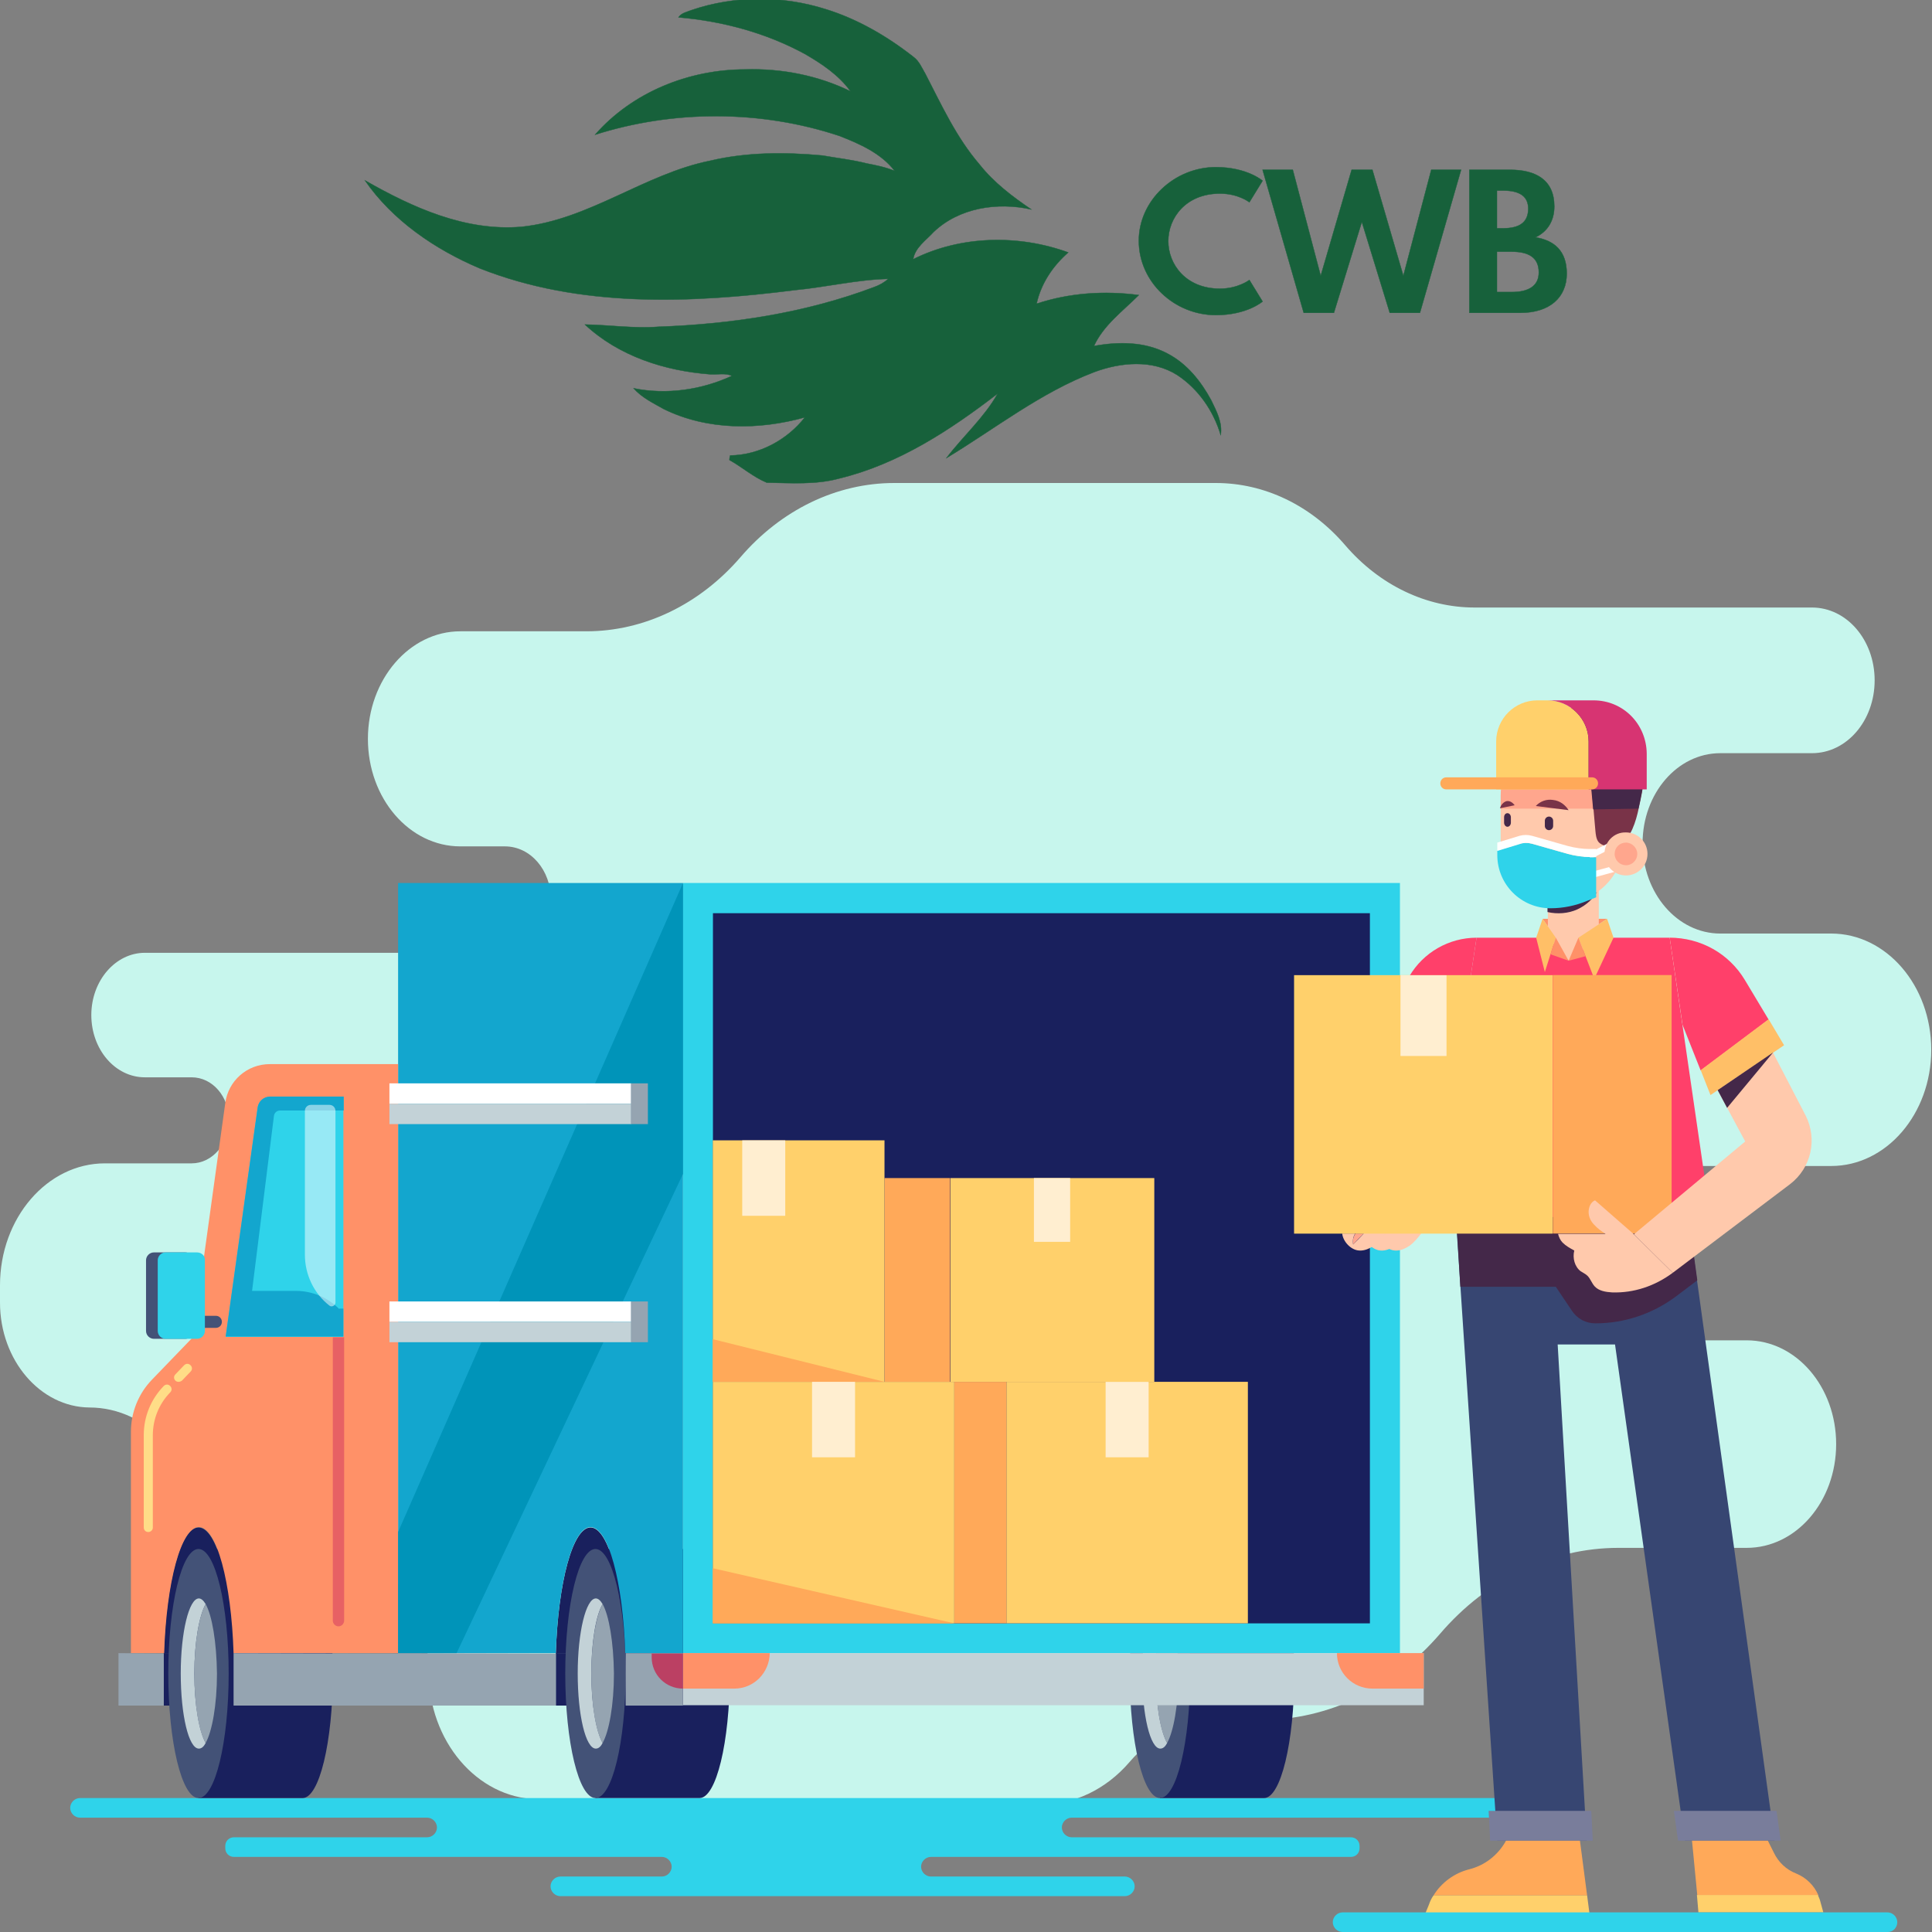 <?xml version="1.0" encoding="utf-8"?>
<!-- Generator: Adobe Illustrator 25.0.0, SVG Export Plug-In . SVG Version: 6.00 Build 0)  -->
<svg version="1.1" id="Layer_1" xmlns="http://www.w3.org/2000/svg" xmlns:xlink="http://www.w3.org/1999/xlink" x="0px" y="0px"
	 viewBox="0 0 512 512" style="enable-background:new 0 0 512 512;" xml:space="preserve">
<rect x="0" y="0" width="512" height="512" fill="#808080" stroke="none"/>
<style type="text/css">
	.st0{fill:#C7F6ED;}
	.st1{fill:#2FD3EA;}
	.st2{fill:#19205D;}
	.st3{fill:#435277;}
	.st4{fill:#C3D2D7;}
	.st5{fill:#95A4B1;}
	.st6{fill:#13A6CE;}
	.st7{fill:#FF9168;}
	.st8{opacity:0.5;fill:#FFFFFF;}
	.st9{fill:#E76164;}
	.st10{fill:#FFDD87;}
	.st11{fill:#FFD06B;}
	.st12{fill:#FFEED0;}
	.st13{fill:#FFA959;}
	.st14{fill:#BB4063;}
	.st15{fill:#0094B9;}
	.st16{fill:#FFFFFF;}
	.st17{fill:#374672;}
	.st18{fill:#797D9B;}
	.st19{fill:#442849;}
	.st20{fill:#FF406A;}
	.st21{fill:#FFC9AC;}
	.st22{fill:#FFA68D;}
	.st23{fill:#793348;}
	.st24{fill:#D73472;}
	.st25{fill:#FFBF67;}
	.st26{fill:#17613B;stroke:#17613B;stroke-width:9.375000e-02;stroke-miterlimit:10.43;}
</style>
<g>
	<path class="st0" d="M113.6,443L113.6,443c0-18.6-13-33.6-28.9-33.6h-5.5c-7.7,0-15-3.5-20.5-9.8l-14.5-16.8
		c-5.4-6.3-12.8-9.8-20.5-9.8l0,0C10.7,372.9,0,360.5,0,345.2v-4.6c0-17.8,12.5-32.3,27.8-32.3h23c5.4,0,9.9-5.1,9.9-11.4l0,0
		c0-6.3-4.4-11.4-9.9-11.4H38.4c-7.9,0-14.2-7.4-14.2-16.5v0c0-9.1,6.4-16.5,14.2-16.5h95.4c6.7,0,12.2-6.3,12.2-14.1v0
		c0-7.8-5.4-14.1-12.2-14.1H122c-13.5,0-24.5-12.7-24.5-28.5l0,0c0-15.7,11-28.5,24.5-28.5h33.4c15.3,0,30-7.1,40.8-19.6v0
		C207,135.1,221.7,128,237,128h23.9h61.3c12.9,0,25.2,5.9,34.3,16.5v0c9.1,10.6,21.5,16.5,34.3,16.5h89.4c9.2,0,16.6,8.6,16.6,19.3
		l0,0c0,10.7-7.4,19.3-16.6,19.3h-24.3c-11.4,0-20.6,10.7-20.6,23.9l0,0c0,13.2,9.2,23.9,20.6,23.9h29.4c14.6,0,26.5,13.8,26.5,30.8
		v0c0,17-11.9,30.8-26.5,30.8h-46.6c-11,0-19.9,10.3-19.9,23.1v0c0,12.7,8.9,23.1,19.9,23.1h24.2c13.1,0,23.7,12.3,23.7,27.5v0
		c0,15.2-10.6,27.5-23.7,27.5h-34c-17.7,0-34.8,8.2-47.3,22.8l0,0c-12.6,14.6-29.6,22.8-47.3,22.8h-11.8c-8.7,0-17.1,4-23.2,11.2
		l0,0c-6.2,7.2-14.7,11.3-23.5,11.2l-133.6-1.4C126.4,476.4,113.6,461.4,113.6,443z"/>
	<g>
		<g>
			<g>
				<path class="st1" d="M281.4,484.3c0-1.4,1.2-2.6,2.6-2.6h114.8c1.4,0,2.6-1.2,2.6-2.6c0-1.4-1.2-2.6-2.6-2.6H21.2
					c-1.4,0-2.6,1.2-2.6,2.6c0,1.4,1.2,2.6,2.6,2.6h92c1.4,0,2.6,1.2,2.6,2.6c0,1.4-1.2,2.6-2.6,2.6H62c-1.3,0-2.3,1-2.3,2.3v0.6
					c0,1.3,1,2.3,2.3,2.3h113.4c1.4,0,2.6,1.2,2.6,2.6c0,1.4-1.2,2.6-2.6,2.6h-26.9c-1.4,0-2.6,1.2-2.6,2.6c0,1.4,1.2,2.6,2.6,2.6
					h149.6c1.4,0,2.6-1.2,2.6-2.6c0-1.4-1.2-2.6-2.6-2.6h-51.4c-1.4,0-2.6-1.2-2.6-2.6c0-1.4,1.2-2.6,2.6-2.6H358
					c1.3,0,2.3-1,2.3-2.3v-0.6c0-1.3-1-2.3-2.3-2.3h-74C282.6,486.9,281.4,485.7,281.4,484.3z"/>
			</g>
			<g>
				<polygon class="st2" points="55.4,438.2 55.4,452 43.4,452 43.4,438.1 				"/>
				<polygon class="st2" points="181,438.2 181,452 147.3,452 147.3,438.1 				"/>
				<path class="st2" d="M156.5,404.8c-4.7,0-8.6,14.5-9.2,33.4h18.5C165.1,419.3,161.2,404.8,156.5,404.8z"/>
				<g>
					<path class="st2" d="M185.4,410.5h-27.6v66h27.6c4.4,0,8-14.8,8-33C193.4,425.3,189.8,410.5,185.4,410.5z"/>
					<ellipse class="st3" cx="157.8" cy="443.5" rx="8" ry="33"/>
					<path class="st4" d="M159.7,425.1c-0.6-1-1.2-1.5-1.8-1.5c-2.6,0-4.8,8.9-4.8,19.9c0,11,2.1,19.9,4.8,19.9
						c0.7,0,1.3-0.5,1.8-1.5c-1.7-3-3-10.1-3-18.4C156.7,435.2,157.9,428.1,159.7,425.1z"/>
					<path class="st5" d="M159.7,425.1c-1.7,3-3,10.1-3,18.4c0,8.3,1.2,15.4,3,18.4c1.7-3,3-10.1,3-18.4
						C162.6,435.2,161.4,428.1,159.7,425.1z"/>
				</g>
				<g>
					<path class="st2" d="M335,410.5h-27.6v66H335c4.4,0,8-14.8,8-33C343,425.3,339.4,410.5,335,410.5z"/>
					<ellipse class="st3" cx="307.4" cy="443.5" rx="8" ry="33"/>
					<path class="st4" d="M309.3,425.1c-0.6-1-1.2-1.5-1.8-1.5c-2.6,0-4.8,8.9-4.8,19.9c0,11,2.1,19.9,4.8,19.9
						c0.7,0,1.3-0.5,1.8-1.5c-1.7-3-3-10.1-3-18.4C306.3,435.2,307.5,428.1,309.3,425.1z"/>
					<path class="st5" d="M309.3,425.1c-1.7,3-3,10.1-3,18.4c0,8.3,1.2,15.4,3,18.4c1.7-3,3-10.1,3-18.4
						C312.2,435.2,311,428.1,309.3,425.1z"/>
				</g>
				<path class="st2" d="M52.6,404.8c-4.7,0-8.6,14.5-9.2,33.4h18.5C61.3,419.3,57.4,404.8,52.6,404.8z"/>
				<rect x="181" y="234" class="st1" width="190" height="204.1"/>
				
					<rect x="181.9" y="249" transform="matrix(-1.836970e-16 1 -1 -1.836970e-16 612.038 60.107)" class="st2" width="188.2" height="174.1"/>
				<g>
					<path class="st2" d="M80.2,410.5H52.6v66h27.6c4.4,0,8-14.8,8-33C88.2,425.3,84.6,410.5,80.2,410.5z"/>
					<ellipse class="st3" cx="52.6" cy="443.5" rx="8" ry="33"/>
					<path class="st4" d="M54.5,425.1c-0.6-1-1.2-1.5-1.8-1.5c-2.6,0-4.8,8.9-4.8,19.9c0,11,2.1,19.9,4.8,19.9
						c0.7,0,1.3-0.5,1.8-1.5c-1.7-3-3-10.1-3-18.4C51.5,435.2,52.8,428.1,54.5,425.1z"/>
					<path class="st5" d="M54.5,425.1c-1.7,3-3,10.1-3,18.4c0,8.3,1.2,15.4,3,18.4c1.7-3,3-10.1,3-18.4
						C57.4,435.2,56.2,428.1,54.5,425.1z"/>
				</g>
				<path class="st6" d="M105.5,234v204.1h41.8c0.6-18.8,4.5-33.4,9.2-33.4c4.7,0,8.6,14.5,9.2,33.4H181V234H105.5z"/>
				<path class="st7" d="M105.5,282h-34c-6,0-11,4.4-11.8,10.3l-8.6,62.1l-10.8,11.2c-3.6,3.7-5.6,8.7-5.6,13.8v58.7h8.8
					c0.6-18.8,4.5-33.4,9.2-33.4c4.7,0,8.6,14.5,9.2,33.4h43.6V282z"/>
				<rect x="181" y="438.1" class="st4" width="196.3" height="13.8"/>
				<rect x="165.8" y="438.1" class="st5" width="15.2" height="13.9"/>
				<polygon class="st5" points="105.5,438.1 105.5,438.2 61.9,438.1 61.9,452 105.5,452 147.3,452 147.3,438.2 				"/>
				<polygon class="st5" points="43.4,438.2 43.4,452 31.4,452 31.4,438.1 				"/>
				<path class="st1" d="M91.1,290.7H71.5c-1.6,0-2.9,1.2-3.2,2.7l-8.5,60.9h31.2V290.7z"/>
				<path class="st6" d="M89.9,346.9c-3.1-3.1-7.2-4.8-11.5-4.8H66.8l5.8-46.4c0.1-0.8,0.8-1.4,1.6-1.4h16.9v-3.7H71.5
					c-1.6,0-2.9,1.2-3.2,2.7l-8.5,60.9h31.2v-7.4H89.9z"/>
				<path class="st8" d="M87.3,346L87.3,346c-4.1-3.2-6.5-8.2-6.5-13.5v-38.1c0-0.9,0.7-1.6,1.6-1.6h4.9c0.9,0,1.6,0.7,1.6,1.6v50.8
					C88.9,346,87.9,346.5,87.3,346z"/>
				<g>
					<path class="st3" d="M57.2,348.7h-6.4v3.2h6.4c0.9,0,1.6-0.7,1.6-1.6C58.8,349.4,58.1,348.7,57.2,348.7z"/>
					<path class="st3" d="M49.1,331.9h-8.3c-1.2,0-2.1,1-2.1,2.1v18.7c0,1.2,1,2.1,2.1,2.1h8.3c1.2,0,2.1-1,2.1-2.1V334
						C51.2,332.8,50.2,331.9,49.1,331.9z"/>
					<path class="st1" d="M52.2,331.9h-8.3c-1.2,0-2.1,1-2.1,2.1v18.7c0,1.2,1,2.1,2.1,2.1h8.3c1.2,0,2.1-1,2.1-2.1V334
						C54.4,332.8,53.4,331.9,52.2,331.9z"/>
				</g>
				<path class="st9" d="M88.2,354.4v75.1c0,0.8,0.7,1.5,1.5,1.5c0.8,0,1.5-0.7,1.5-1.5v-75.1H88.2z"/>
				<g>
					<g>
						<path class="st10" d="M39.3,406c-0.7,0-1.2-0.5-1.2-1.2v-24.5c0-4.9,1.9-9.5,5.3-13c0.5-0.5,1.2-0.5,1.7,0
							c0.5,0.5,0.5,1.2,0,1.7c-3,3.1-4.6,7.1-4.6,11.4v24.5C40.5,405.4,40,406,39.3,406z"/>
					</g>
					<g>
						<path class="st10" d="M47.3,366.2c-0.3,0-0.6-0.1-0.8-0.3c-0.5-0.5-0.5-1.2,0-1.7l2.3-2.4c0.5-0.5,1.2-0.5,1.7,0
							c0.5,0.5,0.5,1.2,0,1.7l-2.3,2.4C47.9,366.1,47.6,366.2,47.3,366.2z"/>
					</g>
				</g>
				<g>
					<g>
						<g>
							<rect x="266.7" y="366.2" class="st11" width="64" height="64"/>
							<rect x="293" y="366.2" class="st12" width="11.4" height="20"/>
						</g>
						<rect x="252.9" y="366.2" class="st13" width="13.8" height="64"/>
					</g>
					<g>
						<g>
							<rect x="251.9" y="312.2" class="st11" width="54" height="54"/>
							<rect x="274" y="312.2" class="st12" width="9.6" height="16.9"/>
						</g>
						<rect x="234.4" y="312.2" class="st13" width="17.4" height="54"/>
					</g>
					<g>
						<g>
							<rect x="188.9" y="302.2" class="st11" width="45.5" height="64"/>
							<rect x="196.7" y="302.2" class="st12" width="11.4" height="20"/>
						</g>
						<polygon class="st13" points="234.4,366.2 188.9,366.2 188.9,354.9 						"/>
					</g>
					<g>
						<g>
							<rect x="188.9" y="366.2" class="st11" width="64" height="64"/>
							<rect x="215.2" y="366.2" class="st12" width="11.4" height="20"/>
						</g>
						<polygon class="st13" points="252.9,430.2 188.9,430.2 188.9,415.6 						"/>
					</g>
				</g>
				<path class="st7" d="M194.6,447.5H181v-9.4h23l0,0C203.9,443.3,199.8,447.5,194.6,447.5z"/>
				<path class="st7" d="M363.7,447.5h13.6v-9.4h-23l0,0C354.3,443.3,358.5,447.5,363.7,447.5z"/>
				<path class="st14" d="M181,447.5L181,447.5c-4.6,0-8.3-3.7-8.3-8.3v-1h8.3V447.5z"/>
				<polygon class="st15" points="181,234 105.5,406 105.5,438.1 121,438.1 181,311.1 				"/>
				<g>
					<rect x="103.2" y="287.1" class="st16" width="64.1" height="5.4"/>
					<rect x="103.2" y="292.5" class="st4" width="64.1" height="5.4"/>
					<polygon class="st5" points="167.2,287.1 167.2,292.5 167.2,297.9 171.7,297.9 171.7,292.5 171.7,287.1 					"/>
				</g>
				<g>
					<rect x="103.2" y="344.9" class="st16" width="64.1" height="5.4"/>
					<rect x="103.2" y="350.3" class="st4" width="64.1" height="5.4"/>
					<polygon class="st5" points="167.2,344.9 167.2,350.3 167.2,355.7 171.7,355.7 171.7,350.3 171.7,344.9 					"/>
				</g>
			</g>
		</g>
		<g>
			<g>
				<g>
					<polygon class="st17" points="394,322.5 409.5,322.5 423.7,322.5 438.9,322.5 447.4,322.5 470.3,487.8 446.5,487.8 428,356.3 
						412.8,356.3 420.5,487.8 396.8,487.8 385.8,322.5 					"/>
					<polygon class="st18" points="471.9,487.8 444.7,487.8 443.6,479.9 470.8,479.9 					"/>
					<polygon class="st18" points="422.1,487.8 394.9,487.8 394.5,479.9 421.7,479.9 					"/>
					<g>
						<path class="st13" d="M448.4,487.8h20.1l1.6,3.2c1.2,2.5,3.3,4.5,5.9,5.5c2.7,1.1,4.8,3.2,5.9,5.8h-32.1L448.4,487.8z"/>
						<path class="st11" d="M481.8,502.3c0.2,0.5,0.5,1.1,0.6,1.6l0.8,2.9h-33.1l-0.4-4.6H481.8z"/>
					</g>
					<g>
						<path class="st13" d="M389.3,495.4c4.1-1,7.6-3.7,9.7-7.4l0.1-0.2h19.6l1.9,14.5h-40.7C382,498.9,385.4,496.4,389.3,495.4z"/>
						<path class="st11" d="M379.9,502.3h40.7l0.6,4.6h-43.4l0.9-2.2C379,503.8,379.4,503,379.9,502.3z"/>
					</g>
					<path class="st19" d="M387,341h25.3l4.3,6.4c1.4,2.1,3.7,3.3,6.2,3.3l0,0c7.7,0,15.1-2.5,21.3-7.1l5.7-4.3l-2.3-16.9h-61.6
						L387,341z"/>
				</g>
				<polygon class="st20" points="385.8,322.5 447.4,322.5 452.4,316.5 442.5,248.5 391.3,248.5 381,316.5 				"/>
				<g>
					<polygon class="st7" points="408.8,243.5 425.9,243.5 418.3,248.5 412.3,248.5 					"/>
					<g>
						<polygon class="st21" points="410.2,227.3 410.2,248.5 415.7,254.6 423.7,248.5 423.7,227.3 						"/>
						<path class="st19" d="M418,241c-2.4,1.1-5.3,1.3-7.9,0.7v-14.4h13.5v8.3C422.5,238,420.4,239.9,418,241z"/>
					</g>
					<g>
						<path class="st21" d="M414,194.5L414,194.5c9,0,16.3,7.3,16.3,16.3v12.2c0,9-7.3,16.3-16.3,16.3h0c-9,0-16.3-7.3-16.3-16.3
							v-12.2C397.7,201.9,405,194.5,414,194.5z"/>
						<path class="st22" d="M430.3,210.9c0-9-7.3-16.3-16.3-16.3h0c-9,0-16.3,7.3-16.3,16.3v3.4h32.6V210.9z"/>
						<path class="st19" d="M410.5,216.4c0.6,0,1.1,0.5,1.1,1.1v1.4c0,0.6-0.5,1.1-1.1,1.1c-0.6,0-1.1-0.5-1.1-1.1v-1.4
							C409.4,216.9,409.9,216.4,410.5,216.4z"/>
						<path class="st19" d="M399.5,215.5c0.5,0,0.9,0.5,0.9,1.1v1.4c0,0.6-0.4,1.1-0.9,1.1c-0.5,0-0.9-0.5-0.9-1.1v-1.4
							C398.6,215.9,399,215.5,399.5,215.5z"/>
						<path class="st22" d="M402.1,223.2c1.4,0.4,2.9,0.5,4.4,0.6c-0.3,0.4-0.7,0.8-1.2,1.1c-0.4,0.3-1,0.5-1.5,0.3
							c-0.4-0.1-0.8-0.4-1.1-0.8C402.5,224.1,402.3,223.6,402.1,223.2z"/>
						<path class="st16" d="M402,227.8c3.4,0.8,6.9,0.8,10.3,0.1c-0.3,1.6-1.4,3-2.9,3.7c-1.4,0.7-3.2,0.8-4.6,0.1
							C403.4,231.1,402.3,229.4,402,227.8z"/>
						<g>
							<path class="st23" d="M411.6,212c1.8,0.2,3.2,1.3,4.1,2.7l-8.7-1.1C408.1,212.4,409.8,211.7,411.6,212z"/>
						</g>
						<g>
							<path class="st23" d="M399.3,212.3c-0.8,0.2-1.5,0.9-1.8,1.9l3.9-0.8C400.8,212.6,400.1,212.2,399.3,212.3z"/>
						</g>
						<path class="st23" d="M428.1,224.3c-1.6,0.1-3.5,0-4.5-1.2c-0.6-0.8-0.7-1.9-0.8-2.9c-0.4-4.5-0.8-9-1.2-13.6
							c-1.7,1.5-28.9-2.1-22.7-9.7c2.2-2.7,5-5,8.1-6.8c3.1-1.8,6.6-2.8,10.1-2.4c3.5,0.4,6.9,2.4,8.6,5.5c2.9-0.2,6,1.6,7.7,4
							c1.7,2.4,2.3,5.4,2.2,8.3c0,2.9-0.7,5.8-1.3,8.6c-0.4,1.9-0.9,3.8-1.7,5.6C431.7,221.7,430.1,224.2,428.1,224.3z"/>
						<path class="st19" d="M434.2,214.3c0.6-2.8,1.3-5.7,1.3-8.6c0-2.9-0.6-5.9-2.2-8.3c-1.7-2.4-4.8-4.2-7.7-4
							c-1.7-3.1-5.1-5.1-8.6-5.5c-3.5-0.4-7.1,0.6-10.1,2.4c-3.1,1.8-5.8,4.1-8.1,6.8c-6.2,7.5,21,11.2,22.7,9.7
							c0.2,2.6,0.5,5.1,0.7,7.7L434.2,214.3C434.2,214.3,434.2,214.3,434.2,214.3z"/>
						<g>
							<g>
								<path class="st11" d="M410.1,185.6h-2.7c-6,0-10.9,4.9-10.9,10.9v12.7H421v-12.7C421,190.5,416.1,185.6,410.1,185.6z"/>
								<path class="st24" d="M422.3,185.6h-12.2c6,0,10.9,4.9,10.9,10.9v12.7h15.4v-9.5C436.3,191.8,430.1,185.6,422.3,185.6z"/>
							</g>
							<path class="st13" d="M421.9,206h-38.6c-0.9,0-1.6,0.7-1.6,1.6c0,0.9,0.7,1.6,1.6,1.6h38.6c0.9,0,1.6-0.7,1.6-1.6
								C423.5,206.7,422.8,206,421.9,206z"/>
						</g>
						<g>
							<g>
								
									<rect x="419.5" y="224" transform="matrix(0.889 -0.457 0.457 0.889 -55.66 219.397)" class="st16" width="12.6" height="1.6"/>
							</g>
							<g>
								
									<rect x="421" y="229.6" transform="matrix(0.965 -0.264 0.264 0.965 -45.642 120.788)" class="st16" width="12.2" height="1.6"/>
							</g>
						</g>
						<g>
							<path class="st1" d="M421.3,227.1c-1.9,0-3.9-0.3-5.8-0.8l-9.5-2.7c-1.1-0.3-2.2-0.3-3.3,0l-5.9,1.8v1.2
								c0,7.8,6.3,14.1,14.1,14.1c3.4,0,6.7-0.7,9.8-2l2.3-0.9v-10.6H421.3z"/>
							<path class="st16" d="M406,223.6l9.5,2.7c1.9,0.5,3.8,0.8,5.8,0.8h1.7V225h-1.7c-1.9,0-3.9-0.3-5.8-0.8l-9.5-2.7
								c-1.1-0.3-2.2-0.3-3.3,0l-5.9,1.8v2.2l5.9-1.8C403.8,223.3,404.9,223.3,406,223.6z"/>
						</g>
						<g>
							<path class="st21" d="M425.2,226.3c0,3.2,2.6,5.7,5.7,5.7c3.2,0,5.7-2.6,5.7-5.7c0-3.2-2.6-5.7-5.7-5.7
								C427.7,220.5,425.2,223.1,425.2,226.3z"/>
							<path class="st22" d="M427.9,226.3c0,1.7,1.4,3,3,3c1.7,0,3-1.4,3-3s-1.4-3-3-3C429.2,223.3,427.9,224.6,427.9,226.3z"/>
						</g>
					</g>
					<g>
						<polygon class="st25" points="418.3,248.5 422.5,259.4 427.6,248.5 425.9,243.5 						"/>
						<polygon class="st25" points="412.3,248.5 409.4,257.6 407.1,248.5 408.8,243.5 						"/>
						<polygon class="st7" points="412.3,248.5 415.7,254.6 410.9,252.9 						"/>
						<polygon class="st7" points="418.3,248.5 415.7,254.6 420.2,253.4 						"/>
					</g>
				</g>
				<g>
					<path class="st20" d="M391.3,248.5L391.3,248.5c-7.3,0-14.1,3.9-17.8,10.2l-10,16.9l23.4,2.1L391.3,248.5z"/>
					<g>
						<g>
							<path class="st22" d="M368.1,329.8c0.9-1,1.8-1.9,2.8-2.9h-2.2C368.2,327.8,368,328.9,368.1,329.8z"/>
							<path class="st21" d="M370.9,326.9c-0.9,1-1.8,1.9-2.8,2.9c-0.2-1,0.1-2,0.5-2.9h-3.4c0.2,2.1,2.3,4.4,4.5,4.5
								c1.4,0.1,2.7-0.5,3.9-1.3c1.1-0.8,2.3-2.2,3.1-3.3H370.9z"/>
						</g>
						<g>
							<path class="st22" d="M364.3,329.8c0.9-1,1.8-1.9,2.8-2.9h-2.2C364.3,327.8,364.1,328.9,364.3,329.8z"/>
							<path class="st21" d="M367.1,326.9c-0.9,1-1.8,1.9-2.8,2.9c-0.2-1,0.1-2,0.5-2.9h-3.4c0.2,2.1,2.3,4.4,4.5,4.5
								c1.4,0.1,2.7-0.5,3.9-1.3s2.3-2.2,3.1-3.3H367.1z"/>
						</g>
						<g>
							<path class="st22" d="M358.6,329.8c0.9-1,1.8-1.9,2.8-2.9h-2.2C358.6,327.8,358.4,328.9,358.6,329.8z"/>
							<path class="st21" d="M361.4,326.9c-0.9,1-1.8,1.9-2.8,2.9c-0.2-1,0-2,0.5-2.9h-3.4c0.2,2.1,2.3,4.4,4.5,4.5
								c1.4,0.1,2.7-0.5,3.9-1.3c1.1-0.8,2.3-2.2,3.1-3.3H361.4z"/>
						</g>
					</g>
				</g>
				<g>
					<g>
						
							<rect x="343" y="258.4" transform="matrix(-1 -1.224647e-16 1.224647e-16 -1 754.442 585.326)" class="st11" width="68.5" height="68.5"/>
						
							<rect x="371.1" y="258.4" transform="matrix(-1 -1.224647e-16 1.224647e-16 -1 754.442 538.248)" class="st12" width="12.2" height="21.4"/>
					</g>
					<rect x="411.5" y="258.4" class="st13" width="31.5" height="68.5"/>
				</g>
				<g>
					<path class="st21" d="M433,327.1L433,327.1l-10.3-9c-1.2,0.5-1.7,1.9-1.7,3.1c0,1.3,0.6,2.5,1.5,3.4c0.8,0.9,1.9,1.7,3,2.4
						h-12.6c0.2,0.8,0.6,1.7,1.2,2.3c0.9,0.9,2,1.5,3.1,2.1c-0.5,2,0.1,4.3,1.7,5.5c0.6,0.4,1.3,0.7,1.8,1.2
						c0.8,0.8,1.1,1.9,1.9,2.8c1.1,1.2,2.9,1.5,4.6,1.6c5.8,0.2,11.4-1.7,16.1-5.2L433,327.1z"/>
					<path class="st21" d="M442.5,248.5L442.5,248.5c7.1,0,13.6,4,16.9,10.3l19.1,36.8c3.2,6.3,1.5,13.9-4.1,18.2l-31.1,23.5
						L433,327.1l29.5-24.6l-16.6-30.9L442.5,248.5z"/>
					<g>
						<path class="st20" d="M462.4,259.7c-4.2-7-11.7-11.2-19.9-11.2l0,0l3.4,23.1l4.8,12.1l18-13.5L462.4,259.7z"/>
						<polygon class="st25" points="472.8,277 468.7,270.1 450.7,283.6 453.3,290.2 						"/>
					</g>
					<polygon class="st19" points="455.2,288.9 469.9,278.9 457.7,293.6 					"/>
				</g>
			</g>
			<path class="st1" d="M500.3,512H355.8c-1.4,0-2.6-1.2-2.6-2.6l0,0c0-1.4,1.2-2.6,2.6-2.6h144.4c1.4,0,2.6,1.2,2.6,2.6l0,0
				C502.8,510.8,501.7,512,500.3,512z"/>
		</g>
	</g>
</g>
<g>
	<path class="st26" d="M321,106.1c1.4,2.9,3,5.9,2.5,9.2c-1.9-6.4-5.9-12.2-11.5-15.9c-6.6-4.2-15-3.4-22-0.8
		c-14.2,5.4-26.3,15-39.2,22.8c4.4-5.8,10-10.7,13.6-17.1c-12.6,9.7-26.3,18.7-42,22.5c-6.2,1.7-12.8,1.2-19.2,1.1
		c-3.6-1.5-6.5-4.1-9.9-6c0-0.3,0.1-0.9,0.2-1.2c7.7-0.1,15.1-4.1,19.8-10.1c-12.2,3.4-25.8,3.5-37.4-2.2c-2.8-1.6-5.8-3-8-5.5
		c8.8,1.8,18.1,0.4,26.1-3.3c-1.8-0.8-3.8-0.3-5.7-0.4c-12.1-0.9-24.3-4.8-33.3-13.2c6.5,0.1,13,1.1,19.4,0.6
		c19.4-0.7,38.9-3.6,57.2-10.5c1.4-0.5,2.7-1.2,3.8-2.2c-8.3,0.2-16.5,2.2-24.9,3c-27.7,3.5-56.9,4.7-83.4-5.8
		c-11.8-5-23.1-12.7-30.4-23.3c12.6,7.2,26.7,13.6,41.6,12.3c17.9-1.9,32.5-14,49.9-17.5c9.7-2.3,19.8-2.3,29.7-1.4
		c3.9,0.7,7.8,1.1,11.7,2.1c2.6,0.5,5.1,1,7.5,2c-3.6-4.7-9.3-7.2-14.7-9.3c-20.8-6.9-43.9-6.9-64.7-0.3
		c9.9-11.3,24.9-17.3,39.8-17.3c9.6-0.3,19.3,1.6,27.9,5.8c-3.1-4.3-7.6-7.3-12.1-9.9c-10.3-5.6-21.8-8.7-33.5-9.7
		c0.8-1.2,2.2-1.4,3.4-1.9c11.4-3.9,24.1-3.9,35.5-0.3c8.5,2.6,16.4,7.2,23.4,12.7c1.5,1.1,2.2,2.9,3.1,4.4
		c4.3,8.3,8.2,16.9,14.4,24.1c3.8,4.8,8.7,8.5,13.7,11.9c-8.9-2-19.1-0.5-25.9,6c-2,2.2-4.9,4.1-5.4,7.2c12.6-6.3,27.9-6.6,41.1-1.8
		c-4.1,3.6-7.2,8.2-8.4,13.6c8.7-2.9,18-3.5,27.1-2.3c-4.3,4.3-9.3,7.9-11.9,13.5c6.5-1.2,13.5-1.2,19.5,2
		C314.6,96.4,318.3,101.1,321,106.1z"/>
	<g>
		<path class="st26" d="M322.2,44.3c8.3,0,12.4,3.6,12.4,3.6l-3.5,5.7c0,0-2.9-2.3-7.8-2.3c-9.1,0-13.7,6.5-13.7,12.6
			c0,6.1,4.6,12.6,13.7,12.6c4.8,0,7.8-2.3,7.8-2.3l3.5,5.7c0,0-4.1,3.6-12.4,3.6c-10.9,0-20.4-8.7-20.4-19.7
			C301.8,53.1,311.3,44.3,322.2,44.3z"/>
		<path class="st26" d="M387.2,45l-10.9,37.9h-8l-7.4-24.1l-7.4,24.1h-8L334.6,45h8l7.4,28.1l8.2-28.1h5.5l8.2,28.1l7.4-28.1H387.2z
			"/>
		<path class="st26" d="M400.2,45c6.7,0,11.7,2.6,11.7,9.7c0,3.6-1.6,6.6-5,8.2c5,0.8,8.3,3.6,8.3,9.6c0,6.3-4.5,10.4-12.3,10.4
			h-13.5V45H400.2z M396.7,60.5h1.6c4.3,0,6.7-1.5,6.7-5.2c0-3.3-2.3-4.8-6.7-4.8h-1.6V60.5z M396.7,77.4h3.9c4.6,0,7.2-1.7,7.2-5.2
			c0-3.9-2.6-5.5-7.2-5.5h-3.9V77.4z"/>
	</g>
</g>
</svg>
